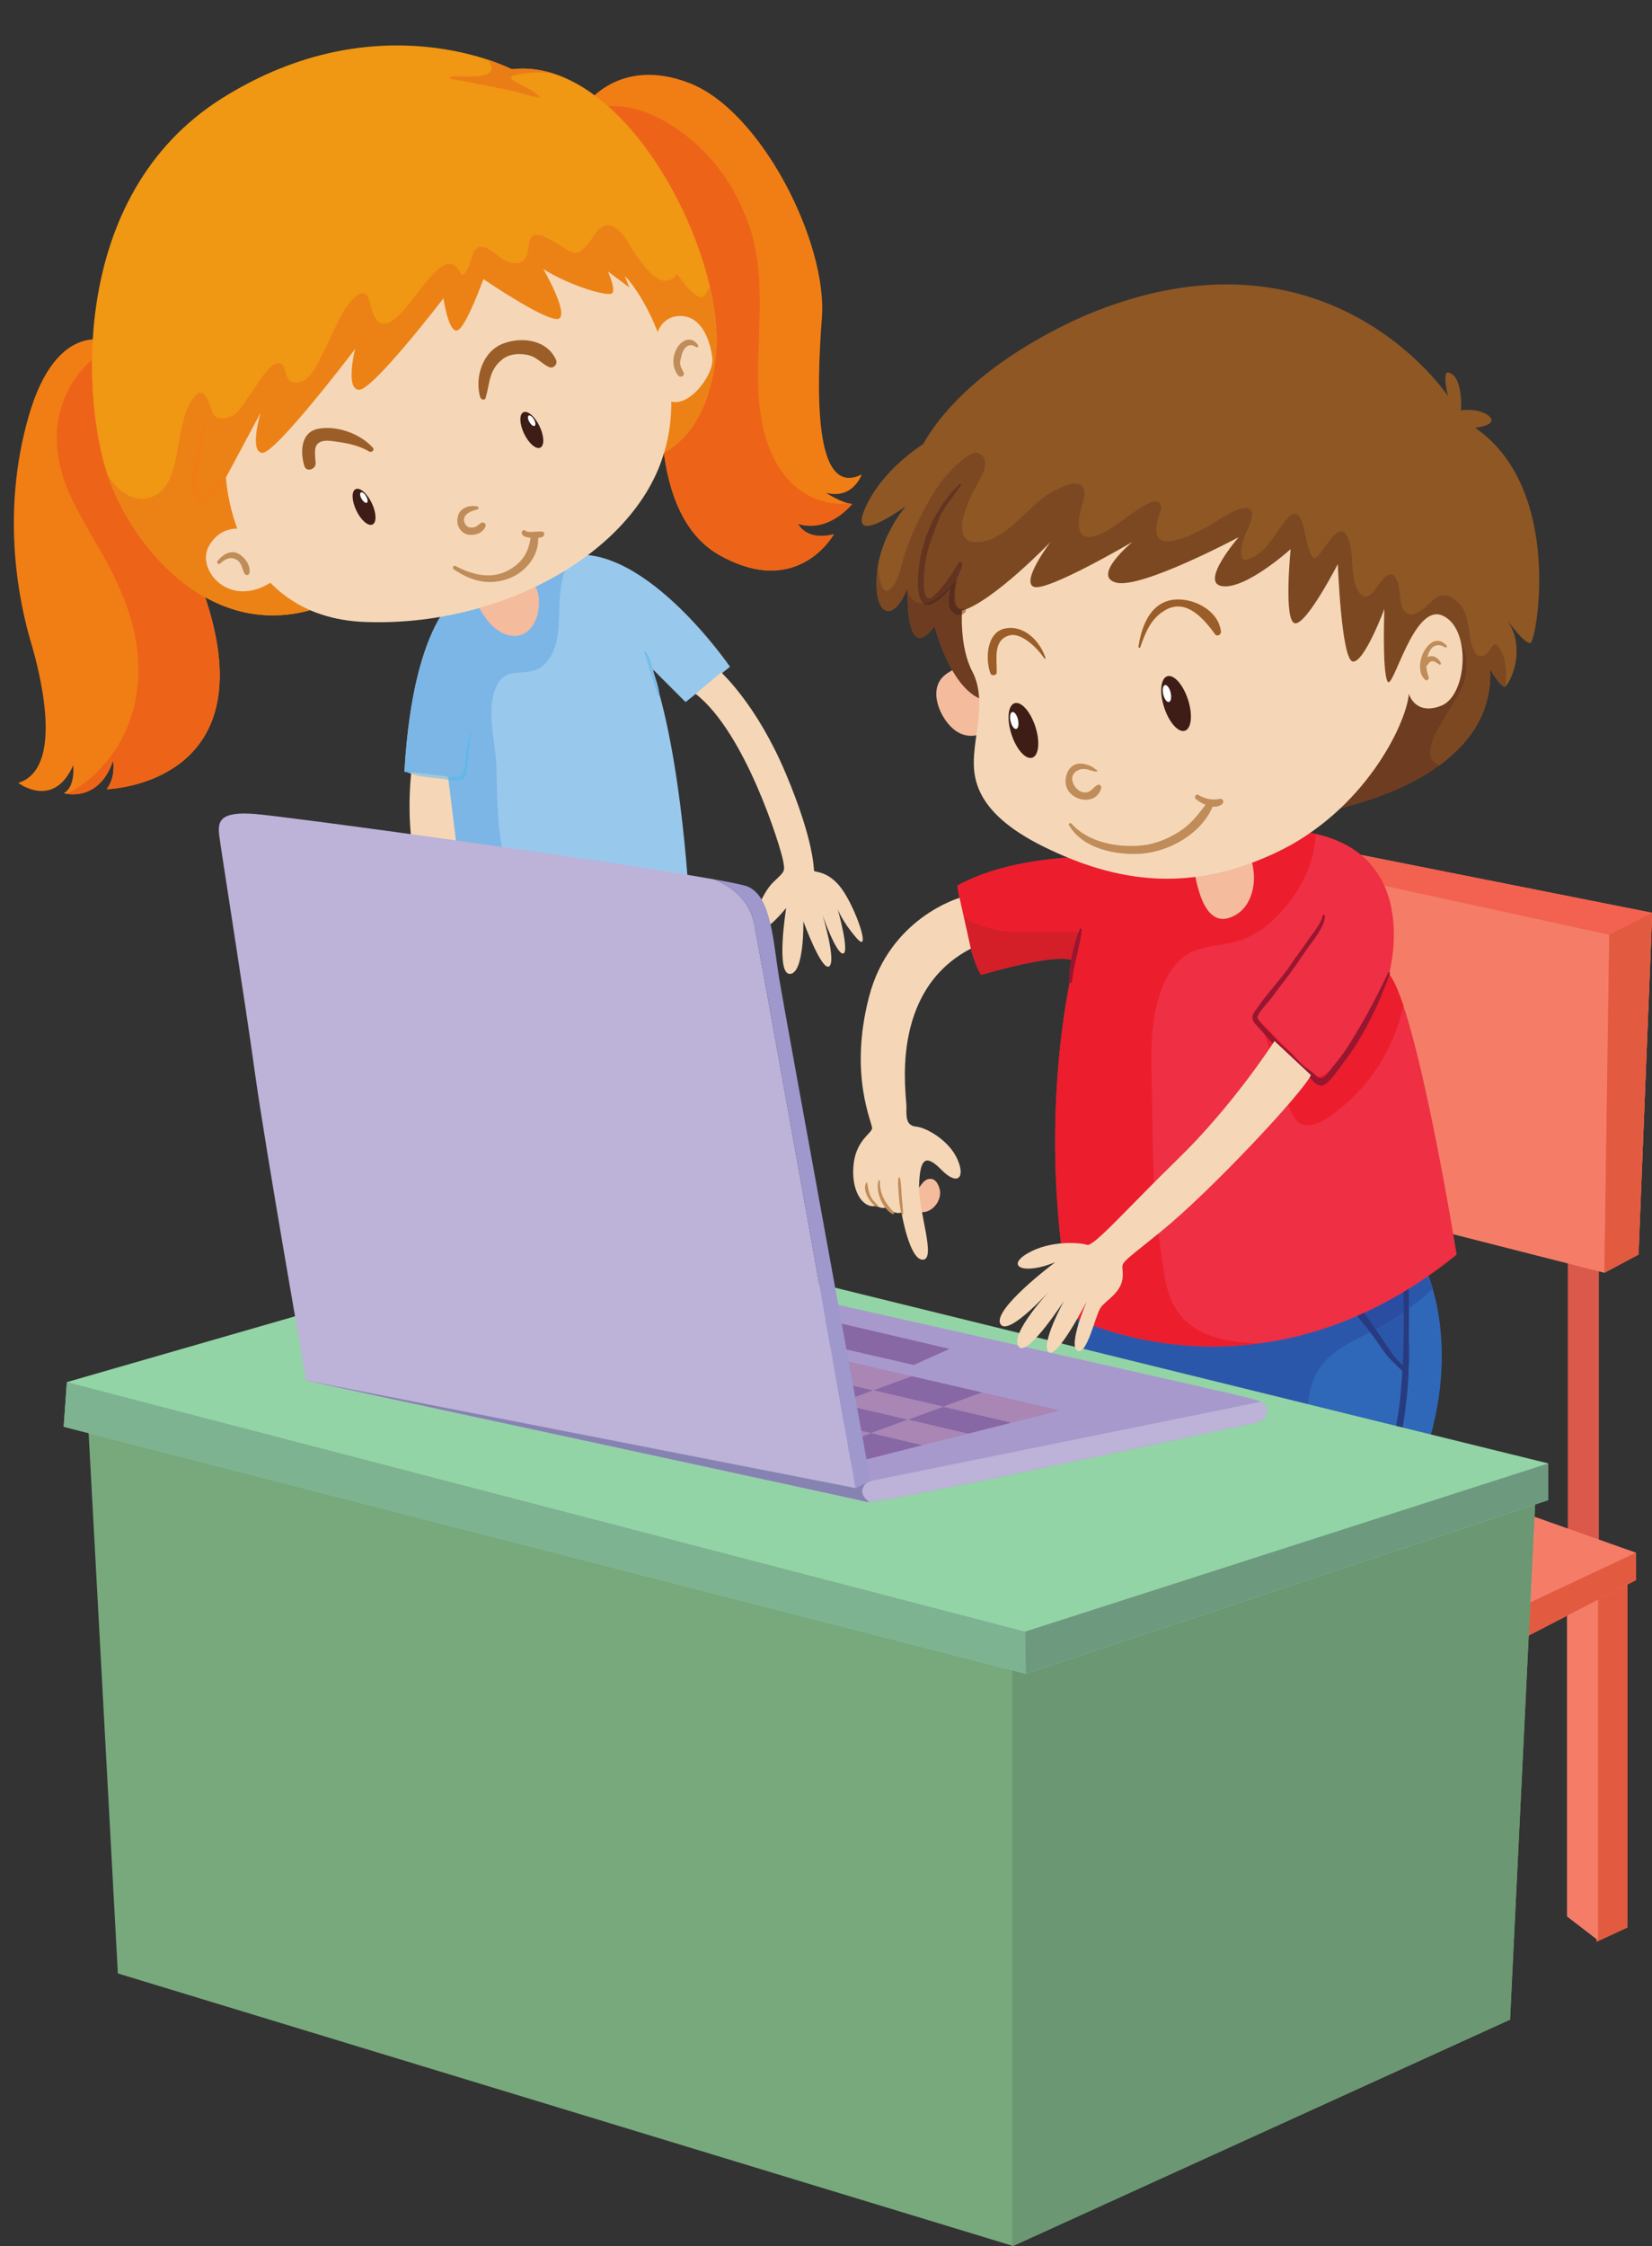 <?xml version="1.0" encoding="UTF-8"?><svg xmlns="http://www.w3.org/2000/svg" xmlns:xlink="http://www.w3.org/1999/xlink" height="469.8" preserveAspectRatio="xMidYMid meet" version="1.0" viewBox="-2.9 -9.5 345.7 469.8" width="345.7" zoomAndPan="magnify"><rect x="-2.9" y="-9.5" width="345.7" height="469.8" fill="#333333" stroke="none"/><defs><clipPath id="a"><path d="M 258 166 L 342.84 166 L 342.84 257 L 258 257 Z M 258 166"/></clipPath><clipPath id="b"><path d="M 281 169 L 342.84 169 L 342.84 257 L 281 257 Z M 281 169"/></clipPath><clipPath id="c"><path d="M 332 181 L 342.84 181 L 342.84 257 L 332 257 Z M 332 181"/></clipPath><clipPath id="d"><path d="M 15 286 L 319 286 L 319 460.23 L 15 460.23 Z M 15 286"/></clipPath><clipPath id="e"><path d="M 208 305 L 319 305 L 319 460.23 L 208 460.23 Z M 208 305"/></clipPath><clipPath id="f"><path d="M 287 194 L 288 194 L 288 195 L 287 195 Z M 287 194"/></clipPath><clipPath id="g"><path d="M 287.781 194.258 L 287.781 194.258 M 287.773 194.246 C 287.773 194.242 287.77 194.242 287.77 194.242 C 287.77 194.242 287.773 194.242 287.773 194.246 M 287.762 194.23 L 287.762 194.23"/></clipPath></defs><g><g><path d="M 94.199 114.148 C 94.199 114.148 83.66 118.363 81.73 151.902 L 90.863 152.957 C 90.863 152.957 92.492 172.961 94.375 178.598 C 94.551 179.125 141.438 181.23 141.438 181.23 C 141.438 181.23 140.035 148.742 133.359 130.129 L 140.562 137.328 L 149.867 129.953 C 149.867 129.953 130.727 102.027 114.395 107.121 C 98.062 112.215 94.199 114.148 94.199 114.148" fill="#99c8ed"/></g><g><path d="M 94.535 178.652 L 94.535 178.652 M 94.531 178.652 L 94.531 178.652 M 94.531 178.652 C 94.527 178.652 94.527 178.652 94.527 178.652 C 94.527 178.652 94.527 178.652 94.531 178.652 M 94.523 178.652 C 94.523 178.652 94.523 178.648 94.52 178.648 C 94.523 178.648 94.523 178.652 94.523 178.652 M 94.52 178.648 C 94.52 178.648 94.52 178.648 94.516 178.648 C 94.52 178.648 94.52 178.648 94.52 178.648 M 94.516 178.648 C 94.434 178.633 94.383 178.613 94.375 178.602 C 94.383 178.613 94.434 178.633 94.516 178.648 M 94.375 178.602 C 94.375 178.598 94.375 178.598 94.375 178.598 C 94.375 178.598 94.375 178.598 94.375 178.602 M 94.375 178.598 C 93.992 177.449 93.617 175.703 93.266 173.652 C 93.617 175.703 93.992 177.449 94.375 178.598 M 114.395 107.121 C 114.402 107.117 114.41 107.117 114.422 107.113 C 114.41 107.117 114.402 107.117 114.395 107.121 M 114.438 107.109 C 114.438 107.109 114.438 107.109 114.441 107.105 C 114.438 107.109 114.438 107.109 114.438 107.109" fill="#cbe2f6"/></g><g><path d="M 107.465 179.559 C 100.789 179.188 95.516 178.852 94.535 178.652 C 94.535 178.652 94.535 178.652 94.531 178.652 C 94.527 178.652 94.527 178.652 94.527 178.652 C 94.527 178.652 94.523 178.652 94.523 178.652 C 94.523 178.652 94.523 178.648 94.52 178.648 C 94.52 178.648 94.52 178.648 94.516 178.648 C 94.434 178.633 94.383 178.613 94.375 178.602 C 94.375 178.598 94.375 178.598 94.375 178.598 C 93.992 177.449 93.617 175.703 93.266 173.652 L 93.402 173.648 L 90.945 153.625 C 91.492 153.719 92.047 153.797 92.578 153.797 C 93.09 153.797 93.578 153.727 94.016 153.535 C 94.844 153.176 94.996 151.152 95.035 150.445 C 95.18 148.016 95.527 145.582 95.781 143.16 C 95.789 143.09 95.727 143.043 95.664 143.043 C 95.629 143.043 95.594 143.062 95.578 143.105 C 95.164 144.52 94.863 145.906 94.609 147.355 C 94.426 148.375 94.547 152.934 92.855 152.945 C 92.797 152.945 92.734 152.949 92.676 152.949 C 89.082 152.949 85.645 152.016 82.113 151.547 C 82.105 151.547 82.098 151.547 82.09 151.547 C 81.902 151.547 81.844 151.824 82.023 151.898 C 82.066 151.918 82.105 151.934 82.148 151.953 L 81.73 151.902 C 83.66 118.363 94.199 114.148 94.199 114.148 C 94.199 114.148 98.062 112.215 114.395 107.121 C 114.402 107.117 114.41 107.117 114.422 107.113 C 114.426 107.113 114.434 107.109 114.438 107.109 C 114.438 107.109 114.438 107.109 114.441 107.105 C 115.379 106.82 116.324 106.648 117.277 106.566 C 114.984 108.984 114.414 112.734 114.219 115.977 C 113.949 120.484 114.535 126.031 110.992 129.461 C 108.918 131.461 106.602 130.902 104.098 131.363 C 102.09 131.738 101.133 133.359 100.547 135.195 C 98.98 140.098 100.855 145.934 100.98 150.945 C 101.109 155.992 101.141 161.047 101.844 166.051 C 102.477 170.547 103.891 174.922 106.641 178.574 C 106.902 178.922 107.188 179.238 107.465 179.559" fill="#7bb6e6"/></g><g><path d="M 148.043 131.117 C 148.266 131.453 155.449 137.852 161.508 152.215 C 167.57 166.578 167.344 172.305 167.457 172.641 C 167.57 172.977 170.824 172.527 173.742 177.129 C 176.66 181.73 179.352 190.148 176.324 186.672 C 173.293 183.191 172.395 180.609 172.395 180.609 C 172.395 180.609 174.977 189.812 173.516 189.926 C 172.059 190.035 169.254 181.957 169.254 181.957 C 169.254 181.957 172.172 191.609 170.598 192.617 C 169.027 193.629 165.211 183.191 165.211 183.191 C 165.211 183.191 165.438 194.074 162.406 194.188 C 159.375 194.301 161.621 180.383 161.621 180.383 C 161.621 180.383 157.355 185.773 155.559 184.984 C 153.766 184.199 156.457 177.355 158.926 174.996 C 161.395 172.641 161.398 172.863 160.949 170.395 C 160.5 167.926 153.203 143.797 142.652 135.605 L 148.043 131.117" fill="#f5d7b7"/></g><g><path d="M 83.172 151.973 C 83.172 151.973 81.578 164.934 84.988 174.027 L 93.402 173.648 L 90.863 152.957 L 83.172 151.973" fill="#f5d7b7"/></g><g><path d="M 109.887 115.922 C 109.812 114.516 109.254 112.578 107.98 111.887 C 107.238 111.48 105.496 112.152 104.777 112.301 C 103.512 112.562 102.254 112.914 101 113.219 C 100.148 113.426 97.406 114.234 97.008 115.207 C 96.434 116.617 98.16 118.965 98.938 120.039 C 100.832 122.652 104.625 124.934 107.586 122.457 C 109.387 120.949 110.004 118.184 109.887 115.922" fill="#f4bb9d"/></g><g><path d="M 83.133 152.32 C 82.805 152.211 82.477 152.09 82.148 151.953 L 83.16 152.07 C 83.152 152.129 83.145 152.211 83.133 152.32" fill="#a7d7f4"/></g><g><path d="M 92.578 153.797 C 92.047 153.797 91.492 153.719 90.945 153.625 L 90.863 152.957 L 83.172 151.973 C 83.172 151.973 83.168 152.008 83.16 152.07 L 82.148 151.953 C 82.105 151.934 82.066 151.918 82.023 151.898 C 81.844 151.824 81.902 151.547 82.09 151.547 C 82.098 151.547 82.105 151.547 82.113 151.547 C 85.645 152.016 89.082 152.949 92.676 152.949 C 92.734 152.949 92.797 152.945 92.855 152.945 C 94.547 152.934 94.426 148.375 94.609 147.355 C 94.863 145.906 95.164 144.52 95.578 143.105 C 95.594 143.062 95.629 143.043 95.664 143.043 C 95.727 143.043 95.789 143.09 95.781 143.16 C 95.527 145.582 95.18 148.016 95.035 150.445 C 94.996 151.152 94.844 153.176 94.016 153.535 C 93.578 153.727 93.09 153.797 92.578 153.797" fill="#67b6e8"/></g><g><path d="M 90.945 153.625 C 90.203 153.5 89.477 153.344 88.844 153.293 C 86.859 153.145 84.992 152.934 83.133 152.32 C 83.145 152.211 83.152 152.129 83.16 152.07 C 83.168 152.008 83.172 151.973 83.172 151.973 L 90.863 152.957 L 90.945 153.625" fill="#a4c7d4"/></g><g><path d="M 135.051 135.508 C 134.527 133.621 133.965 131.816 133.359 130.129 L 133.727 130.492 C 134.109 132.16 134.852 133.809 135.051 135.508" fill="#a7d7f4"/></g><g><path d="M 134.906 136.059 C 134.855 136.059 134.805 136.027 134.781 135.961 C 133.754 132.941 132.914 129.887 131.887 126.867 C 131.848 126.762 131.926 126.68 132.012 126.68 C 132.047 126.68 132.086 126.695 132.117 126.73 C 132.984 127.652 133.426 129.133 133.695 130.355 C 133.703 130.402 133.715 130.445 133.727 130.492 L 133.359 130.129 C 133.965 131.816 134.527 133.621 135.051 135.508 C 135.066 135.629 135.078 135.75 135.086 135.871 C 135.094 135.98 134.996 136.059 134.906 136.059" fill="#76beeb"/></g><g><path d="M 20.426 62.062 C 20.426 62.062 9.094 56.73 3.094 77.562 C -2.906 98.395 1.262 117.062 3.594 124.898 C 5.926 132.73 10.262 151.395 0.926 154.23 C 0.926 154.23 8.262 159.898 12.426 150.562 C 12.426 150.562 12.926 155.062 10.426 156.398 C 10.426 156.398 17.762 158.562 20.762 149.562 C 20.762 149.562 21.426 152.898 19.426 155.562 C 19.426 155.562 53.094 154.73 40.094 115.562 C 27.094 76.395 20.426 62.062 20.426 62.062" fill="#f17e14"/></g><g><path d="M 12.352 156.625 C 12.316 156.625 12.281 156.625 12.246 156.625 C 12.281 156.625 12.316 156.625 12.352 156.625 C 14.715 156.625 18.656 155.656 20.699 149.742 C 18.656 155.656 14.715 156.625 12.352 156.625 M 12.238 156.625 C 12.238 156.625 12.238 156.625 12.234 156.625 C 12.238 156.625 12.238 156.625 12.238 156.625 M 20.867 150.91 C 20.867 150.098 20.762 149.562 20.762 149.562 C 20.742 149.621 20.723 149.68 20.699 149.738 C 20.723 149.68 20.742 149.621 20.762 149.562 C 20.762 149.562 20.867 150.098 20.867 150.91 M 40.074 115.496 C 40.062 115.469 40.051 115.434 40.039 115.402 C 40.051 115.434 40.062 115.465 40.074 115.496" fill="#f8b975"/></g><g><path d="M 12.352 156.625 C 12.316 156.625 12.281 156.625 12.246 156.625 C 12.242 156.625 12.242 156.625 12.238 156.625 C 12.238 156.625 12.238 156.625 12.234 156.625 C 11.789 156.617 11.402 156.578 11.105 156.535 C 13.016 155.609 14.773 154.32 16.32 152.957 C 23.934 146.23 26.938 136.477 25.816 126.555 C 25.152 120.672 22.996 115.039 20.34 109.789 C 17.344 103.855 13.465 98.508 11.023 92.277 C 8.414 85.613 8.035 78.52 11.387 72.055 C 12.656 69.605 14.359 67.492 16.363 65.715 C 16.234 76.188 17.953 85.344 19.926 90.73 C 23.117 99.434 30.18 109.902 40.039 115.402 C 40.051 115.434 40.062 115.469 40.074 115.496 C 40.078 115.52 40.086 115.543 40.094 115.562 C 42.195 121.895 43.078 127.223 43.078 131.707 C 43.09 154.977 19.426 155.562 19.426 155.562 C 20.625 153.965 20.867 152.125 20.867 150.91 C 20.867 150.098 20.762 149.562 20.762 149.562 C 20.742 149.621 20.723 149.68 20.699 149.738 C 20.699 149.738 20.699 149.742 20.699 149.742 C 18.656 155.656 14.715 156.625 12.352 156.625" fill="#ed6419"/></g><g><path d="M 119.426 12.73 C 119.426 12.73 126.426 2.062 141.426 7.895 C 156.426 13.73 170.258 41.23 169.094 56.895 C 167.926 72.562 167.426 94.73 177.426 89.73 C 177.426 89.73 175.594 95.062 169.926 93.562 C 169.926 93.562 173.262 95.73 175.426 95.895 C 175.426 95.895 170.594 102.062 164.094 100.062 C 164.094 100.062 165.758 103.73 171.594 102.23 C 171.594 102.23 164.094 115.898 147.594 106.562 C 131.094 97.23 136.262 65.395 136.262 65.395 L 119.426 12.73" fill="#f17e14"/></g><g><path d="M 158.469 109.824 C 158.469 109.824 158.465 109.824 158.465 109.824 C 158.465 109.824 158.469 109.824 158.469 109.824 M 158.473 109.824 C 167.426 109.824 171.594 102.23 171.594 102.23 C 171.594 102.23 167.426 109.824 158.473 109.824 M 147.785 106.672 C 147.754 106.652 147.719 106.633 147.684 106.613 C 147.719 106.633 147.754 106.652 147.785 106.672 M 147.629 106.586 C 147.617 106.578 147.605 106.57 147.594 106.562 C 140.152 102.355 137.117 93.574 136.027 85.195 C 137.117 93.574 140.152 102.355 147.594 106.562 C 147.605 106.57 147.617 106.578 147.629 106.586 M 168.969 102.59 L 168.969 102.59 M 168.973 102.59 C 169.715 102.59 170.562 102.488 171.523 102.246 C 170.562 102.488 169.715 102.59 168.973 102.59 M 166.707 100.465 L 166.707 100.465 M 166.711 100.465 C 171.852 100.461 175.426 95.895 175.426 95.895 C 175.426 95.895 171.852 100.461 166.711 100.465 M 164.121 100.07 C 164.113 100.07 164.102 100.066 164.094 100.062 C 164.102 100.066 164.113 100.07 164.121 100.07 M 175.426 95.895 C 175.168 95.875 174.891 95.828 174.605 95.758 C 174.609 95.758 174.609 95.758 174.609 95.758 C 174.895 95.828 175.168 95.875 175.426 95.895" fill="#f8b975"/></g><g><path d="M 158.469 109.824 C 158.469 109.824 158.465 109.824 158.465 109.824 C 155.453 109.824 151.902 108.965 147.785 106.672 C 147.754 106.652 147.719 106.633 147.684 106.613 C 147.664 106.605 147.648 106.594 147.629 106.586 C 147.617 106.578 147.605 106.57 147.594 106.562 C 140.152 102.355 137.117 93.574 136.027 85.195 C 140.082 82.969 145.684 77.547 146.926 64.48 C 146.93 64.465 146.93 64.453 146.93 64.438 C 146.934 64.434 146.934 64.43 146.934 64.426 C 146.934 64.414 146.934 64.402 146.938 64.391 C 146.938 64.383 146.938 64.379 146.938 64.375 C 146.938 64.363 146.938 64.355 146.941 64.348 C 146.941 64.34 146.941 64.336 146.941 64.332 C 146.941 64.32 146.941 64.309 146.945 64.297 C 146.945 64.289 146.945 64.285 146.945 64.281 C 146.945 64.266 146.949 64.254 146.949 64.242 C 146.949 64.242 146.949 64.238 146.949 64.238 C 146.949 64.227 146.949 64.211 146.953 64.199 C 146.953 64.195 146.953 64.191 146.953 64.188 C 146.953 64.176 146.957 64.16 146.957 64.145 C 148.176 49.43 138.375 25.129 124.32 12.699 C 124.641 12.684 124.961 12.676 125.285 12.676 C 125.773 12.676 126.266 12.695 126.762 12.734 C 133.445 13.289 139.801 17.559 144.402 22.172 C 148.715 26.5 151.871 31.945 153.871 37.691 C 156.324 44.734 156.215 52.305 155.977 59.66 C 155.754 66.434 155.293 73.352 156.809 80.012 C 158.031 85.375 160.859 90.992 165.742 93.82 C 167.965 95.105 170.488 95.863 173.004 95.863 C 173.539 95.863 174.074 95.828 174.605 95.758 C 174.891 95.828 175.168 95.875 175.426 95.895 C 175.426 95.895 171.852 100.461 166.711 100.465 C 166.711 100.465 166.711 100.465 166.707 100.465 C 165.883 100.465 165.02 100.344 164.121 100.07 C 164.113 100.07 164.102 100.066 164.094 100.062 C 164.094 100.062 165.238 102.59 168.969 102.59 C 168.969 102.59 168.973 102.59 168.973 102.59 C 169.715 102.59 170.562 102.488 171.523 102.246 C 171.547 102.242 171.57 102.234 171.594 102.23 C 171.594 102.23 167.426 109.824 158.473 109.824 C 158.469 109.824 158.469 109.824 158.469 109.824" fill="#ed6419"/></g><g><path d="M 131.676 86.73 C 131.676 86.73 144.926 85.48 146.926 64.48 C 148.926 43.48 127.926 2.23 104.176 4.98 C 104.176 4.98 76.426 -9.52 43.676 10.98 C 10.926 31.48 14.426 75.73 19.926 90.73 C 25.426 105.73 42.426 125.98 65.426 116.98 L 48.426 92.23 L 125.426 57.73 L 133.426 74.98 L 131.676 86.73" fill="#f09713"/></g><g><path d="M 136.027 85.195 C 140.082 82.969 145.684 77.547 146.926 64.48 C 145.684 77.547 140.082 82.969 136.027 85.195 M 146.93 64.438 C 146.93 64.434 146.934 64.43 146.934 64.426 C 146.934 64.43 146.934 64.434 146.93 64.438 M 146.938 64.391 C 146.938 64.387 146.938 64.379 146.938 64.375 C 146.938 64.379 146.938 64.383 146.938 64.391 M 146.941 64.348 C 146.941 64.344 146.941 64.336 146.941 64.332 C 146.941 64.336 146.941 64.34 146.941 64.348 M 146.945 64.297 C 146.945 64.289 146.945 64.285 146.945 64.281 C 146.945 64.285 146.945 64.289 146.945 64.297 M 146.949 64.242 L 146.949 64.238 C 146.949 64.238 146.949 64.242 146.949 64.242 M 146.953 64.199 C 146.953 64.195 146.953 64.191 146.953 64.188 C 146.953 64.191 146.953 64.195 146.953 64.199 M 146.957 64.145 L 146.957 64.145" fill="#e9581b"/></g><g><path d="M 54.176 119.203 C 49.008 119.203 44.266 117.762 40.039 115.402 C 30.18 109.902 23.117 99.434 19.926 90.73 C 19.82 90.434 19.711 90.105 19.605 89.789 C 19.844 90.168 20.094 90.543 20.352 90.906 C 21.82 92.961 24.156 94.812 26.77 94.812 C 27.109 94.812 27.461 94.781 27.809 94.711 C 32.336 93.84 33.379 89.195 34.125 85.281 C 34.836 81.562 35.406 76.152 37.977 73.223 C 38.363 72.777 38.719 72.594 39.039 72.594 C 40.457 72.594 41.25 76.195 41.719 77.086 C 42.074 77.766 42.84 78 43.633 78 C 44.34 78 45.066 77.812 45.559 77.582 C 47.359 76.73 48.375 74.32 49.531 72.836 C 50.871 71.113 51.852 69.203 53.371 67.602 C 53.961 66.988 54.715 66.453 55.375 66.453 C 55.91 66.453 56.383 66.801 56.652 67.73 C 56.848 68.395 56.988 69.027 57.34 69.629 C 57.711 70.266 58.395 70.512 59.094 70.512 C 59.566 70.512 60.047 70.398 60.445 70.219 C 62.426 69.312 63.66 66.383 64.578 64.602 C 66.031 61.793 67.215 58.855 68.707 56.066 C 69.223 55.102 71.535 51.797 73.055 51.797 C 73.402 51.797 73.711 51.969 73.945 52.387 C 74.746 53.809 74.711 55.566 75.609 56.973 C 76.164 57.84 76.793 58.211 77.473 58.211 C 79.453 58.211 81.879 55.082 84.312 51.953 C 86.742 48.824 89.18 45.695 91.176 45.695 C 92.047 45.695 92.832 46.285 93.496 47.73 C 93.574 47.906 93.723 47.977 93.879 47.977 C 94.062 47.977 94.254 47.879 94.359 47.73 C 95.207 46.539 95.543 45.07 96.039 43.711 C 96.469 42.535 97.105 42.109 97.82 42.109 C 99.125 42.109 100.703 43.516 101.812 44.367 C 102.629 44.996 103.836 45.562 104.949 45.562 C 105.715 45.562 106.441 45.297 106.969 44.598 C 107.98 43.27 107.375 41.254 108.402 40.023 C 108.641 39.734 108.98 39.613 109.395 39.613 C 111.562 39.613 115.684 43.004 117.164 43.352 C 117.277 43.379 117.387 43.391 117.496 43.391 C 119.41 43.391 121.289 39.676 122.215 38.695 C 122.945 37.926 123.652 37.609 124.328 37.609 C 126.734 37.609 128.746 41.605 129.898 43.367 C 131.242 45.41 133.922 49.234 136.41 49.23 C 137.223 49.23 138.016 48.824 138.738 47.812 C 140.301 49.664 141.391 51.793 143.793 52.711 C 143.832 52.727 143.875 52.734 143.922 52.734 C 144.055 52.734 144.207 52.676 144.281 52.586 C 144.805 51.918 145.25 51.203 145.641 50.453 C 146.801 55.438 147.289 60.145 146.957 64.145 C 146.957 64.16 146.953 64.176 146.953 64.188 C 146.953 64.191 146.953 64.195 146.953 64.199 C 146.953 64.211 146.949 64.227 146.949 64.238 L 146.949 64.242 C 146.949 64.254 146.945 64.266 146.945 64.281 C 146.945 64.285 146.945 64.289 146.945 64.297 C 146.941 64.309 146.941 64.32 146.941 64.332 C 146.941 64.336 146.941 64.344 146.941 64.348 C 146.938 64.355 146.938 64.367 146.938 64.375 C 146.938 64.379 146.938 64.387 146.938 64.391 C 146.934 64.402 146.934 64.414 146.934 64.426 C 146.934 64.43 146.93 64.434 146.93 64.438 C 146.93 64.453 146.93 64.469 146.926 64.48 C 145.684 77.547 140.082 82.969 136.027 85.195 C 133.566 86.551 131.676 86.73 131.676 86.73 L 133.426 74.98 L 125.426 57.73 L 48.426 92.23 L 65.426 116.98 C 61.492 118.52 57.73 119.203 54.176 119.203" fill="#ec8216"/></g><g><path d="M 104.176 4.98 C 104.188 4.98 104.199 4.977 104.215 4.977 C 104.199 4.977 104.188 4.98 104.176 4.98" fill="#f7c678"/></g><g><path d="M 110.098 10.93 C 107.93 10.648 105.879 9.812 103.738 9.371 C 100.914 8.789 98.078 8.277 95.262 7.672 C 94.398 7.484 93.52 7.309 92.641 7.227 C 90.902 7.062 90.648 6.504 92.137 6.484 C 92.332 6.48 92.527 6.48 92.723 6.48 C 93.125 6.48 93.527 6.484 93.934 6.488 C 94.336 6.492 94.742 6.5 95.148 6.5 C 95.625 6.5 96.105 6.492 96.582 6.469 C 97.527 6.426 100.406 6.18 99.941 4.527 C 99.766 3.902 99.477 3.395 99.117 2.965 C 102.355 4.031 104.176 4.98 104.176 4.98 C 104.188 4.98 104.199 4.977 104.215 4.977 C 104.961 4.891 105.703 4.848 106.445 4.848 C 108.625 4.848 110.773 5.211 112.879 5.875 C 111.867 5.73 110.84 5.66 109.816 5.66 C 107.992 5.66 106.168 5.879 104.418 6.285 C 103.957 6.395 103.977 6.965 104.301 7.199 C 105.656 8.211 108.938 9.289 110.098 10.93" fill="#eb7d16"/></g><g><path d="M 44.387 90.359 C 44.387 90.359 45.676 119.629 73.656 120.59 C 101.633 121.555 128.004 106.762 135.242 87.629 C 142.477 68.492 130.902 51.125 127.844 48.23 L 128.809 50.641 L 124.309 47.266 C 124.309 47.266 125.914 50.805 125.273 51.77 C 124.629 52.734 116.426 50.32 110.801 46.781 C 110.801 46.781 115.945 55.625 114.176 57.074 C 112.406 58.52 98.258 48.871 98.258 48.871 C 98.258 48.871 94.398 59.648 92.629 59.648 C 90.859 59.648 89.895 52.895 89.895 52.895 C 89.895 52.895 75.102 72.188 72.207 72.027 C 69.312 71.867 71.402 63.508 71.402 63.508 C 71.402 63.508 54.676 85.535 51.945 85.215 C 49.211 84.895 51.621 76.852 51.621 76.852 L 44.387 90.359" fill="#f5d7b7"/></g><g><path d="M 134.652 60.137 C 134.652 60.137 135.691 56.324 139.852 56.602 C 144.016 56.879 145.746 61.801 146.164 65.406 C 146.578 69.016 140.477 77.059 136.316 73.867 C 132.156 70.68 134.652 60.137 134.652 60.137" fill="#f5d7b7"/></g><g><path d="M 48.301 101.23 C 48.301 101.23 43.551 99.855 40.801 104.73 C 38.051 109.605 45.051 117.98 53.926 112.23 L 54.426 110.48 L 48.301 101.23" fill="#f5d7b7"/></g><g><path d="M 110.496 101.656 C 110.016 101.641 109.531 101.68 109.051 101.715 C 108.914 101.691 108.777 101.691 108.648 101.738 L 108.391 101.754 C 108.242 101.758 107.273 101.75 107.16 101.582 C 106.82 101.09 106.102 101.578 106.297 102.098 C 106.539 102.75 107.23 102.852 107.836 102.938 C 107.93 102.953 108.027 102.961 108.125 102.973 C 107.707 106.133 106.246 108.363 103.258 109.891 C 99.648 111.73 95.746 110.633 92.41 108.863 C 92.012 108.652 91.656 109.297 92.023 109.547 C 95.727 112.074 99.555 113.109 103.895 111.363 C 107.203 110.031 109.883 106.629 109.715 103.016 C 110.043 102.973 110.363 102.906 110.66 102.762 C 111.133 102.527 111.109 101.676 110.496 101.656" fill="#c08c59"/></g><g><path d="M 143.168 62.703 C 142.039 60.84 139.996 61.418 138.953 63.008 C 137.742 64.859 137.629 67.348 139.055 69.051 C 139.508 69.598 140.492 69.07 140.152 68.395 C 139.891 67.879 139.59 67.371 139.457 66.801 C 139.312 66.203 139.59 65.453 139.719 64.887 C 140.066 63.371 141.152 61.977 142.789 63.094 C 143.059 63.277 143.324 62.965 143.168 62.703" fill="#c08c59"/></g><g><path d="M 106.77 81.195 C 107.746 83.238 109.266 84.547 110.16 84.117 C 111.055 83.695 110.988 81.688 110.008 79.648 C 109.035 77.605 107.516 76.297 106.625 76.727 C 105.727 77.156 105.797 79.152 106.77 81.195" fill="#3d1d16"/></g><g><path d="M 107.883 78.762 C 108.23 79.352 108.719 79.715 108.98 79.562 C 109.238 79.41 109.168 78.805 108.824 78.211 C 108.477 77.621 107.988 77.266 107.727 77.414 C 107.469 77.566 107.535 78.172 107.883 78.762" fill="#fff"/></g><g><path d="M 71.664 97.273 C 72.641 99.316 74.156 100.625 75.051 100.195 C 75.945 99.773 75.883 97.766 74.902 95.727 C 73.93 93.684 72.41 92.375 71.516 92.805 C 70.617 93.234 70.688 95.23 71.664 97.273" fill="#3d1d16"/></g><g><path d="M 72.773 94.84 C 73.125 95.43 73.609 95.789 73.875 95.641 C 74.133 95.488 74.062 94.883 73.715 94.289 C 73.371 93.699 72.883 93.344 72.621 93.492 C 72.359 93.645 72.43 94.25 72.773 94.84" fill="#fff"/></g><g><path d="M 113.461 65.781 C 111.594 61.527 106.242 60.852 102.332 62.379 C 98.031 64.059 96.422 69.469 97.582 73.57 C 97.723 74.062 98.551 74.355 98.734 73.707 C 99.637 70.531 99.371 67.914 102.266 65.625 C 103.828 64.391 106.281 64.312 108.098 64.895 C 109.578 65.367 110.582 66.66 112 67.27 C 112.914 67.664 113.852 66.676 113.461 65.781" fill="#9b5e28"/></g><g><path d="M 75.121 84.133 C 72.5 81.223 67.652 79.441 63.73 80.168 C 59.965 80.859 59.922 85.145 60.793 87.973 C 61.227 89.363 63.293 88.625 63.148 87.297 C 63.055 86.441 63 85.598 63.031 84.738 C 63.117 82.586 65.148 82.535 66.805 82.77 C 69.488 83.148 71.961 83.527 74.336 84.93 C 74.844 85.227 75.582 84.645 75.121 84.133" fill="#9b5e28"/></g><g><path d="M 97.699 99.895 C 97.234 100.215 96.887 100.656 96.312 100.77 C 95.461 100.941 94.777 100.809 94.375 99.961 C 93.539 98.191 95.688 97.336 96.977 97.043 C 97.328 96.965 97.324 96.48 96.965 96.414 C 95.809 96.199 94.703 96.352 93.758 97.098 C 92.828 97.832 92.559 99.496 93.008 100.555 C 93.508 101.738 94.508 102.434 95.793 102.367 C 97.051 102.301 98.148 101.848 98.688 100.641 C 98.965 100.023 98.199 99.547 97.699 99.895" fill="#c08c59"/></g><g><path d="M 43.324 90.258 C 42.559 91.746 41.418 92.781 40.223 93.91 C 38.84 95.215 38.449 92.664 38.328 92.18 C 38.098 91.266 38.453 89.934 38.578 89.008 C 39.051 85.547 39.949 82.234 40.031 78.727 C 40.039 78.426 39.625 78.371 39.566 78.672 C 38.945 81.77 38.281 84.879 37.535 87.949 C 36.984 90.203 36.676 92.562 37.781 94.68 C 39.566 98.105 43.828 92.398 44.336 90.672 C 44.531 89.996 43.645 89.625 43.324 90.258" fill="#f17e14"/></g><g><path d="M 47.035 106.328 C 45.336 105.383 43.664 106.551 42.617 107.828 C 42.336 108.168 42.844 108.68 43.168 108.371 C 44.137 107.453 45.355 106.793 46.645 107.578 C 47.66 108.195 47.773 109.484 48.25 110.449 C 48.496 110.949 49.223 110.852 49.312 110.297 C 49.562 108.719 48.352 107.062 47.035 106.328" fill="#c08c59"/></g><g><path d="M 294.926 254.73 C 294.926 254.73 303.676 270.98 294.926 295.73 L 221.426 285.73 L 223.176 259.73 L 294.926 254.73" fill="#2f68b8"/></g><g><path d="M 291.883 276.258 C 291.887 276.219 291.887 276.18 291.887 276.145 C 291.91 274.75 291.898 273.355 291.879 271.965 C 291.895 271.148 291.906 270.328 291.914 269.508 C 292.051 271.758 292.297 274.07 291.883 276.258 M 290.617 276.082 C 289.91 275.258 289.086 274.508 288.48 273.621 C 287.309 271.918 286.137 270.23 284.98 268.52 C 285.348 268.324 285.707 268.129 286.066 267.926 C 287.73 266.984 289.305 265.949 290.852 264.855 C 290.871 268.574 290.828 272.297 290.621 276.016 L 290.617 276.082" fill="#2b57ab"/></g><g><path d="M 270.848 284.191 L 222.336 272.246 L 222.727 266.438 C 226.07 267.945 236.59 272.105 250.918 272.105 C 259.785 272.105 270.109 270.516 281.109 265.719 C 281.508 266.285 281.926 266.82 282.352 267.32 C 282.852 267.902 283.336 268.508 283.812 269.121 C 280.082 271.02 276.148 272.789 273.59 276.168 C 271.82 278.504 271.062 281.266 270.848 284.191" fill="#2b57ab"/></g><g><path d="M 284.98 268.52 C 284.844 268.316 284.711 268.113 284.574 267.91 C 283.91 266.914 283.227 265.996 282.574 265.062 C 285.281 263.816 288.031 262.371 290.805 260.711 C 290.824 262.094 290.844 263.473 290.852 264.855 C 289.305 265.949 287.73 266.984 286.066 267.926 C 285.707 268.129 285.348 268.324 284.98 268.52" fill="#2a4ca1"/></g><g><path d="M 291.938 264.074 C 291.934 262.758 291.93 261.406 291.875 260.059 C 293.258 259.203 294.645 258.297 296.035 257.328 C 296.309 258.066 296.609 258.957 296.906 259.988 C 295.75 261.254 294.328 262.312 292.957 263.324 C 292.617 263.574 292.277 263.824 291.938 264.074" fill="#2b57ab"/></g><g><path d="M 291.938 264.383 C 291.926 261.098 291.949 257.602 291.184 254.41 C 291.125 254.168 290.707 254.129 290.711 254.418 C 290.801 261.609 291.023 268.82 290.621 276.016 L 290.617 276.082 C 289.91 275.258 289.086 274.508 288.48 273.621 C 287.172 271.719 285.859 269.832 284.574 267.91 C 283.047 265.629 281.434 263.734 280.266 261.188 C 279.199 258.871 278.32 256.477 277.367 254.113 C 277.109 253.48 276.066 253.766 276.207 254.449 C 277.105 258.828 279.434 263.906 282.352 267.32 C 283.871 269.098 285.281 271.062 286.59 272.996 C 287.711 274.652 289.168 275.859 290.551 277.234 C 290.355 280.594 290.113 284.051 289.492 287.324 C 289.219 288.781 289.055 290.254 288.762 291.703 C 288.57 292.395 288.383 293.086 288.211 293.781 C 287.438 296.082 286.414 298.297 285.738 300.625 C 285.535 301.32 286.457 301.711 286.789 301.051 C 289.391 295.879 290.637 290.281 291.254 284.586 C 291.641 281.73 291.844 278.863 291.887 276.145 C 291.91 274.75 291.898 273.355 291.879 271.965 C 291.922 269.441 291.945 266.914 291.938 264.383" fill="#283a80"/></g><g><path d="M 337.676 393.645 L 331.176 396.645 L 331.176 323.23 L 337.676 320.23 L 337.676 393.645" fill="#e25b40"/></g><g><path d="M 331.512 396.312 L 325.012 391.312 L 325.012 325.895 L 331.512 322.895 L 331.512 396.312" fill="#f57d68"/></g><g><path d="M 331.68 316.48 L 325.18 319.48 L 325.18 246.062 L 331.68 243.062 L 331.68 316.48" fill="#db594a"/></g><g clip-path="url(#a)"><path d="M 342.836 181.41 L 339.977 252.883 L 332.832 256.695 L 258.02 237.637 L 258.02 169.496 L 268.504 166.637 L 342.836 181.41" fill="#f57d68"/></g><g clip-path="url(#b)"><path d="M 332.832 256.695 L 333.855 186.008 L 286.801 175.762 C 285.75 173.414 284.188 171.18 281.922 169.305 L 342.836 181.41 L 339.977 252.883 L 332.832 256.695" fill="#f36250"/></g><g clip-path="url(#c)"><path d="M 342.836 181.41 L 333.855 186.008 L 332.832 256.695 L 339.977 252.883 L 342.836 181.41" fill="#e25b40"/></g><g><path d="M 258.926 286.73 L 339.426 315.23 L 339.426 320.98 L 285.176 348.98 L 258.926 286.73" fill="#f57d68"/></g><g><path d="M 285.176 348.98 L 339.426 320.98 L 339.426 315.23 L 282.273 342.098 L 285.176 348.98" fill="#e25b40"/></g><g clip-path="url(#d)"><path d="M 15.43 286.23 L 21.762 403.23 L 209.094 460.23 L 313.094 412.895 L 318.43 303.23 L 15.43 286.23" fill="#77a97c"/></g><g clip-path="url(#e)"><path d="M 209.094 460.23 L 208.93 460.18 L 208.93 339.836 L 211.762 340.562 L 318.336 305.148 L 313.094 412.895 L 209.094 460.23" fill="#6b9772"/></g><g><path d="M 11.094 279.562 L 122.094 247.562 L 321.094 296.562 L 321.094 304.23 L 211.762 340.562 L 10.43 288.895 L 11.094 279.562" fill="#93d4a6"/></g><g><path d="M 211.762 340.562 L 10.43 288.895 L 11.094 279.562 L 211.602 331.746 L 321.094 296.562 L 211.602 331.746 L 211.762 340.562" fill="#7db390"/></g><g><path d="M 211.762 340.562 L 211.602 331.746 L 321.094 296.562 L 321.094 304.23 L 211.762 340.562" fill="#6d9a7f"/></g><g><path d="M 166.176 261.98 C 166.176 261.98 256.066 282.16 258.844 282.969 C 261.621 283.781 262.145 284.184 262.199 285.402 C 262.258 286.617 261.91 287.773 258.32 288.41 C 254.734 289.047 180.676 305.23 178.426 304.605 C 176.176 303.98 61.176 279.23 61.176 279.23 L 166.176 261.98" fill="#a899cc"/></g><g><path d="M 179.262 300.246 L 61.176 279.23 C 61.176 279.23 176.176 303.98 178.426 304.605 C 180.676 305.23 254.734 289.047 258.32 288.41 C 261.91 287.773 262.258 286.617 262.199 285.402 C 262.16 284.578 261.891 284.129 260.879 283.672 L 260.676 283.73 C 255.801 284.73 179.262 300.246 179.262 300.246" fill="#bdb2d7"/></g><g><path d="M 177.57 302.715 C 177.379 301.633 178.246 300.527 179.211 300.141 L 61.176 279.23 C 61.176 279.23 176.176 303.98 178.426 304.605 C 178.512 304.629 178.711 304.625 178.992 304.602 C 178.984 304.578 177.762 303.805 177.57 302.715" fill="#8683b2"/></g><g><path d="M 169.551 266.48 L 195.801 272.605 L 188.301 275.98 L 169.301 271.605 L 169.551 266.48" fill="#8867a5"/></g><g><path d="M 194.492 284.699 L 202.629 281.719 L 187.871 278.312 L 179.836 281.277 L 194.492 284.699" fill="#8867a5"/></g><g><path d="M 164.789 286.836 L 157.617 289.48 L 168.289 294.305 L 179.375 290.242 L 164.789 286.836" fill="#a986b3"/></g><g><path d="M 179.836 281.277 L 172.465 284.004 L 187.086 287.414 L 194.492 284.699 L 179.836 281.277" fill="#a986b3"/></g><g><path d="M 164.789 286.836 L 179.375 290.242 L 187.086 287.414 L 172.465 284.004 L 164.789 286.836" fill="#8867a5"/></g><g><path d="M 179.836 281.277 L 161.34 276.961 L 153.152 279.492 L 172.465 284.004 L 179.836 281.277" fill="#8867a5"/></g><g><path d="M 187.871 278.312 L 170.176 274.23 L 161.34 276.961 L 179.836 281.277 L 187.871 278.312" fill="#a986b3"/></g><g><path d="M 172.465 284.004 L 153.152 279.492 L 144.625 282.129 L 164.789 286.836 L 172.465 284.004" fill="#8c8494"/></g><g><path d="M 144.625 282.129 L 142.676 282.73 L 157.617 289.48 L 164.789 286.836 L 144.625 282.129" fill="#8c8494"/></g><g><path d="M 187.086 287.414 L 199.66 290.352 L 208.793 288.039 L 194.492 284.699 L 187.086 287.414" fill="#8867a5"/></g><g><path d="M 208.793 288.039 L 218.926 285.48 L 202.629 281.719 L 194.492 284.699 L 208.793 288.039" fill="#a986b3"/></g><g><path d="M 187.086 287.414 L 179.375 290.242 L 190.141 292.754 L 199.66 290.352 L 187.086 287.414" fill="#a986b3"/></g><g><path d="M 168.289 294.305 L 173.926 296.855 L 190.141 292.754 L 179.375 290.242 L 168.289 294.305" fill="#8867a5"/></g><g><path d="M 146.543 174.418 C 124.203 170.449 57.266 161.266 50.387 160.73 C 43.117 160.168 42.633 162.27 42.965 165.141 C 43.301 168.016 48.176 198.48 50.426 214.73 C 52.676 230.98 61.176 279.23 61.176 279.23 L 176.176 301.73 C 176.176 301.73 156.426 191.23 154.926 183.73 C 153.992 179.062 150.738 176.141 146.543 174.418" fill="#bdb2d7"/></g><g><path d="M 160.172 195.266 C 158.848 187.312 158.582 178.035 153.547 175.914 C 152.82 175.609 150.312 175.086 146.543 174.418 C 150.738 176.141 153.992 179.062 154.926 183.73 C 156.426 191.23 176.176 301.73 176.176 301.73 L 179.262 300.246 C 179.262 300.246 161.5 203.219 160.172 195.266" fill="#9e98cc"/></g><g><path d="M 244.426 170.73 C 244.426 170.73 214.926 166.062 197.426 175.73 C 197.426 175.73 199.762 190.562 202.426 194.398 C 202.426 194.398 218.926 189.398 221.926 191.562 C 221.926 191.562 213.094 224.73 221.594 265.895 C 221.594 265.895 260.594 286.395 301.926 252.895 C 301.926 252.895 293.594 201.23 287.762 194.23 C 287.762 194.23 295.262 167.895 269.594 164.398 L 244.426 170.73" fill="#ee2f44"/></g><g clip-path="url(#f)"><g clip-path="url(#g)"><path d="M 287.762 194.258 L 287.781 194.258 L 287.781 194.23 L 287.762 194.23 Z M 287.762 194.258" fill="#ed2532"/></g></g><g><path d="M 270.684 225.816 C 270.395 225.816 270.105 225.789 269.816 225.73 C 267.539 225.27 266.59 221.066 266.016 219.266 C 264.363 214.09 262.492 208.922 260.578 203.828 C 264.062 207.598 267.891 211.043 271.074 215.086 C 271.168 215.203 271.277 215.25 271.391 215.25 C 271.418 215.25 271.449 215.246 271.477 215.238 C 271.828 215.48 272.215 215.629 272.645 215.629 C 272.66 215.629 272.68 215.629 272.699 215.629 C 275.113 215.551 276.527 212.895 277.84 211.23 C 280.078 208.395 282.02 205.602 283.625 202.355 C 285.094 199.387 286.461 196.371 287.961 193.418 C 287.844 193.93 287.762 194.227 287.762 194.23 C 287.766 194.234 287.766 194.238 287.77 194.242 C 287.77 194.242 287.773 194.242 287.773 194.246 C 287.777 194.25 287.777 194.254 287.781 194.258 C 288.73 195.41 289.742 197.742 290.773 200.828 C 288.73 209.762 283.961 217.555 276.363 223.254 C 274.789 224.434 272.746 225.816 270.684 225.816" fill="#ec1d2d"/></g><g><path d="M 250.914 272.102 C 233.586 272.102 221.84 266.023 221.598 265.898 C 221.598 265.898 221.594 265.898 221.594 265.895 C 218.836 252.527 217.902 240.008 217.902 229.188 C 217.898 206.688 221.926 191.562 221.926 191.562 C 221.73 191.422 221.477 191.309 221.172 191.227 C 221.777 189.203 222.531 187.23 223.48 185.352 C 222.254 185.465 221.02 185.5 219.781 185.5 C 218.867 185.5 217.953 185.48 217.039 185.457 C 216.395 185.441 215.746 185.438 215.098 185.438 C 214.668 185.438 214.238 185.438 213.809 185.441 C 213.379 185.441 212.945 185.445 212.516 185.445 C 210.988 185.445 209.461 185.418 207.945 185.273 C 204.488 184.941 201.43 183.988 198.652 182.344 C 199.574 186.758 200.918 192.133 202.367 194.309 C 199.727 190.34 197.426 175.73 197.426 175.73 C 204.145 172.02 212.629 170.422 220.535 169.859 C 227.312 172.645 234.168 174.281 241.332 174.281 C 248.594 174.281 256.172 172.598 264.301 168.73 C 266.809 167.539 269.137 166.168 271.289 164.68 C 271.672 164.754 272.047 164.832 272.418 164.914 C 272.102 171.5 268.953 177.387 264.324 182.129 C 262.059 184.445 259.473 186.227 256.375 187.223 C 253.574 188.125 250.582 188.172 247.773 189.074 C 242.871 190.656 240.512 195.535 239.277 200.18 C 237.66 206.281 238.062 212.812 238.16 219.059 C 238.285 226.949 238.234 234.781 238.922 242.652 C 239.234 246.258 239.664 249.852 240.199 253.426 C 240.652 256.48 240.984 259.836 242.293 262.672 C 245.582 269.812 253.281 271.273 260.48 271.48 C 257.145 271.914 253.945 272.102 250.914 272.102" fill="#ec1d2d"/></g><g><path d="M 202.426 194.398 C 202.426 194.395 202.422 194.391 202.418 194.387 C 202.422 194.391 202.426 194.395 202.426 194.398" fill="#ec1d2d"/></g><g><path d="M 202.418 194.383 C 202.414 194.379 202.414 194.375 202.41 194.371 C 202.414 194.375 202.414 194.379 202.418 194.383" fill="#ec1d2d"/></g><g><path d="M 202.406 194.371 C 202.406 194.367 202.402 194.363 202.402 194.359 C 202.402 194.363 202.406 194.367 202.406 194.371" fill="#ec1d2d"/></g><g><path d="M 202.398 194.359 C 202.398 194.355 202.395 194.352 202.395 194.348 C 202.395 194.352 202.398 194.355 202.398 194.359" fill="#ec1d2d"/></g><g><path d="M 202.391 194.344 C 202.391 194.344 202.387 194.34 202.387 194.336 C 202.387 194.34 202.391 194.344 202.391 194.344" fill="#ec1d2d"/></g><g><path d="M 202.383 194.332 C 202.383 194.328 202.379 194.324 202.375 194.32 C 202.379 194.324 202.383 194.328 202.383 194.332" fill="#ec1d2d"/></g><g><path d="M 202.375 194.32 C 202.371 194.316 202.371 194.312 202.367 194.309 C 202.371 194.312 202.371 194.316 202.375 194.32" fill="#ec1d2d"/></g><g><path d="M 202.426 194.398 C 202.426 194.398 202.43 194.398 202.434 194.395 C 202.43 194.398 202.426 194.398 202.426 194.398 M 202.434 194.395 C 202.434 194.395 202.434 194.395 202.438 194.395 C 202.434 194.395 202.434 194.395 202.434 194.395 M 202.441 194.395 C 202.883 194.262 213.688 191.02 219.211 191.02 C 219.98 191.02 220.648 191.082 221.172 191.227 C 221.172 191.227 221.172 191.227 221.172 191.23 C 220.648 191.086 219.98 191.02 219.207 191.02 C 213.688 191.02 202.883 194.262 202.441 194.395 M 202.418 194.387 C 202.418 194.383 202.418 194.383 202.418 194.383 C 202.418 194.383 202.418 194.383 202.418 194.387 M 202.41 194.371 C 202.41 194.371 202.41 194.371 202.406 194.371 C 202.41 194.371 202.41 194.371 202.41 194.371 M 202.402 194.359 C 202.402 194.359 202.402 194.359 202.398 194.359 C 202.402 194.359 202.402 194.359 202.402 194.359 M 202.395 194.348 C 202.395 194.348 202.391 194.348 202.391 194.344 C 202.391 194.348 202.395 194.348 202.395 194.348 M 202.387 194.336 C 202.383 194.336 202.383 194.336 202.383 194.332 C 202.383 194.336 202.383 194.336 202.387 194.336 M 202.375 194.32 L 202.375 194.32 M 202.367 194.309 L 202.367 194.309" fill="#d62d3d"/></g><g><path d="M 202.426 194.398 C 202.426 194.395 202.422 194.391 202.418 194.387 C 202.418 194.383 202.418 194.383 202.418 194.383 C 202.414 194.379 202.414 194.375 202.41 194.371 C 202.41 194.371 202.41 194.371 202.406 194.371 C 202.406 194.367 202.402 194.363 202.402 194.359 C 202.402 194.359 202.402 194.359 202.398 194.359 C 202.398 194.355 202.395 194.352 202.395 194.348 C 202.395 194.348 202.391 194.348 202.391 194.344 C 202.391 194.344 202.387 194.34 202.387 194.336 C 202.383 194.336 202.383 194.336 202.383 194.332 C 202.383 194.328 202.379 194.324 202.375 194.32 C 202.371 194.316 202.371 194.312 202.367 194.309 C 200.918 192.133 199.574 186.758 198.652 182.344 C 201.43 183.988 204.488 184.941 207.945 185.273 C 209.461 185.418 210.988 185.445 212.516 185.445 C 212.945 185.445 213.379 185.441 213.809 185.441 C 214.238 185.438 214.668 185.438 215.098 185.438 C 215.746 185.438 216.395 185.441 217.039 185.457 C 217.953 185.48 218.867 185.5 219.781 185.5 C 221.02 185.5 222.254 185.465 223.48 185.352 C 222.531 187.23 221.777 189.203 221.172 191.227 C 220.648 191.082 219.98 191.02 219.211 191.02 C 213.688 191.02 202.883 194.262 202.441 194.395 C 202.438 194.395 202.438 194.395 202.438 194.395 C 202.434 194.395 202.434 194.395 202.434 194.395 C 202.43 194.398 202.426 194.398 202.426 194.398" fill="#d41e28"/></g><g><path d="M 223.07 184.82 C 221.668 188.238 220.914 192.004 220.766 195.691 C 220.746 196.113 221.379 196.199 221.426 195.77 C 221.793 192.086 223.094 188.566 223.465 184.922 C 223.492 184.691 223.16 184.602 223.07 184.82" fill="#96172f"/></g><g><path d="M 287.559 193.98 C 284.941 199.605 281.996 204.984 278.617 210.203 C 277.848 211.387 276.922 212.512 276.012 213.586 C 275.281 214.453 273.867 216.992 272.559 215.531 C 271.93 214.828 271.035 214.281 270.281 213.715 C 268.996 212.754 267.984 211.316 266.738 210.266 C 265.473 209.195 264.262 208.031 263.184 206.773 C 262.734 206.25 259.98 203.855 260.266 203.102 C 260.578 202.262 261.781 200.852 262.344 200.211 C 263.516 198.887 264.48 197.367 265.586 195.984 C 267.539 193.539 269.223 190.91 271.051 188.367 C 272.238 186.723 274.312 184.184 274.344 182.094 C 274.348 181.777 273.887 181.707 273.848 182.035 C 273.645 183.59 271.723 185.785 270.867 187.078 C 269.742 188.773 268.461 190.363 267.34 192.066 C 265.352 195.086 262.75 197.672 260.68 200.629 C 259.379 202.477 258.379 203.277 260.164 205.07 C 261.34 206.254 262.352 207.57 263.488 208.793 C 264.812 210.215 266.441 211.332 267.766 212.754 C 268.676 213.734 269.465 214.605 270.574 215.363 C 271.621 216.078 272.172 217.383 273.492 217.547 C 274.922 217.727 277.379 213.863 278.055 212.992 C 282.484 207.285 285.473 200.855 287.965 194.148 C 288.062 193.879 287.676 193.727 287.559 193.98" fill="#96172f"/></g><g><path d="M 193.703 239.07 C 193.375 237.977 192.758 236.863 191.469 237.074 C 190.414 237.242 189.797 238.434 189.16 239.238 C 189 240.754 189.352 242.422 189.902 244.004 L 189.953 244.023 C 192.352 244.145 194.379 241.336 193.703 239.07" fill="#f4bb9d"/></g><g><path d="M 197.898 178.285 C 197.898 178.285 183.25 182.426 178.953 198.98 C 174.652 215.539 179.75 225.41 179.59 226.523 C 179.43 227.641 176.035 229.074 175.668 234.605 C 175.301 240.133 178.004 243.449 180.523 242.652 C 180.523 242.652 181.566 243.512 182.672 242.961 C 182.672 242.961 184.332 244.68 185.746 244.066 C 185.746 244.066 187.402 254.078 190.23 253.957 C 193.055 253.836 189.246 243.82 189.43 238.352 C 189.617 232.883 190.719 231.719 194.102 235.156 C 197.48 238.598 199.199 236.816 197.418 232.887 C 195.637 228.953 190.906 226.309 188.816 226.125 C 186.727 225.941 186.727 224.16 186.789 222.012 C 186.852 219.859 182.93 197.898 200.262 188.898 L 197.898 178.285" fill="#f5d7b7"/></g><g><path d="M 185.84 241.156 C 185.699 239.734 185.73 238.258 185.438 236.859 C 185.402 236.688 185.16 236.691 185.129 236.863 C 184.934 237.949 185.082 239.059 185.16 240.148 C 185.27 241.602 185.383 243.066 185.773 244.473 C 185.812 244.621 186.074 244.652 186.074 244.469 C 186.07 243.359 185.949 242.258 185.84 241.156" fill="#c08c59"/></g><g><path d="M 184.156 244.047 C 182.438 242.289 181.121 240.074 181.234 237.496 C 181.242 237.328 180.98 237.234 180.93 237.418 C 180.262 239.723 181.781 243.297 183.875 244.418 C 184.086 244.531 184.324 244.215 184.156 244.047" fill="#c08c59"/></g><g><path d="M 180.699 242.488 C 179.988 241.793 179.434 241.156 179.09 240.211 C 178.801 239.41 178.711 238.629 178.551 237.809 L 178.43 237.777 C 177.406 239.336 179.082 242.004 180.434 242.84 C 180.68 242.988 180.898 242.688 180.699 242.488" fill="#c08c59"/></g><g><path d="M 258.703 169.094 C 258.324 167.469 258.051 165.879 257.055 164.508 C 256.688 164 256.008 164.281 255.867 164.77 C 252.699 166.391 249.484 168.555 246.676 170.73 C 246.344 170.984 246.488 171.516 246.84 171.625 C 247.582 176.117 249.348 185.633 255.793 181.789 C 258.305 180.289 259.406 177.246 259.504 174.473 C 259.574 172.613 259.121 170.895 258.703 169.094" fill="#f4bb9d"/></g><g><path d="M 204.055 133.418 C 204.188 133.266 204.227 133.051 204.039 132.84 C 202.848 131.477 202.055 130.492 200.176 130.082 C 198.25 129.664 196.359 130.477 194.879 131.645 C 191.133 134.598 193.773 140.703 196.738 143.078 C 198.391 144.395 200.414 144.773 202.398 143.98 C 204.602 143.102 205.223 141.633 205.512 139.344 C 205.762 137.348 205.234 135.109 204.055 133.418" fill="#f4bb9d"/></g><g><path d="M 273.094 155.898 C 273.094 155.898 272.551 160.855 277.801 159.48 C 283.051 158.105 309.926 151.355 308.926 130.48 C 308.926 130.48 311.238 134.48 312.051 134.105 C 312.863 133.73 316.676 126.73 312.676 120.418 C 312.676 120.418 316.113 125.23 317.363 124.98 C 318.613 124.73 324.426 92.73 305.801 79.98 C 305.801 79.98 308.762 79.645 309.18 78.645 C 309.594 77.645 307.094 75.812 302.844 76.312 C 302.844 76.312 303.344 69.145 300.18 68.395 C 300.18 68.395 298.844 67.898 300.094 73.312 C 300.094 73.312 275.594 36.23 226.43 55.562 C 226.43 55.562 200.594 65.23 190.262 83.395 C 190.262 83.395 181.551 88.73 178.051 96.98 C 174.551 105.23 186.676 96.355 186.676 96.355 C 186.676 96.355 181.051 102.605 180.551 111.105 C 180.051 119.605 184.176 120.855 187.051 113.355 C 187.051 113.355 186.301 129.98 192.676 121.48 C 192.676 121.48 196.426 136.48 204.176 137.105 L 202.051 120.23 L 249.301 119.105 C 249.301 119.105 271.051 126.23 271.926 126.355 C 272.801 126.48 286.426 137.355 286.551 137.73 C 286.676 138.105 272.883 155.812 273.094 155.898" fill="#8e5724"/></g><g><path d="M 277.828 159.473 C 277.828 159.473 277.832 159.473 277.836 159.473 C 277.832 159.473 277.828 159.473 277.828 159.473 M 277.852 159.469 C 277.855 159.469 277.855 159.465 277.855 159.465 C 277.855 159.465 277.852 159.469 277.852 159.469 M 277.859 159.465 C 277.863 159.465 277.867 159.465 277.871 159.461 C 277.867 159.465 277.863 159.465 277.859 159.465 M 277.875 159.461 C 277.898 159.453 277.918 159.449 277.941 159.445 C 277.922 159.449 277.898 159.453 277.875 159.461 M 277.949 159.441 C 281.07 158.625 290.688 156.137 298.391 150.488 C 298.164 150.434 297.941 150.355 297.715 150.242 C 295.629 149.18 296.438 145.992 297.242 144.449 C 298.184 142.637 299.223 140.859 300.277 139.113 C 301.582 136.949 303.297 134.609 303.781 132.09 C 304.273 129.527 303.969 126.621 302.699 124.383 C 302.086 122.016 300.852 120.055 298.926 119.23 C 298.523 119.059 298.133 118.977 297.746 118.977 C 295.176 118.977 292.984 122.531 291.27 126.082 C 289.551 129.637 288.316 133.188 287.66 133.188 C 287.574 133.188 287.496 133.121 287.426 132.98 C 286.301 130.605 286.801 117.855 286.801 117.855 C 286.801 117.855 282.688 128.863 280.293 128.863 C 280.254 128.863 280.215 128.859 280.176 128.855 C 277.801 128.48 277.051 108.48 277.051 108.48 C 277.051 108.48 270.68 120.867 268.191 120.867 C 268.145 120.867 268.098 120.863 268.051 120.855 C 265.676 120.355 267.176 105.355 267.176 105.355 C 267.176 105.355 258.582 113.137 253.484 113.137 C 253.293 113.137 253.105 113.129 252.926 113.105 C 247.926 112.48 256.301 102.855 256.301 102.855 C 256.301 102.855 238.277 112.473 231.766 112.477 C 231.355 112.477 230.988 112.438 230.676 112.355 C 225.426 110.98 234.051 103.855 234.051 103.855 C 234.051 103.855 217.949 113.312 213.961 113.312 C 213.746 113.312 213.566 113.285 213.426 113.23 C 210.676 112.105 216.926 103.855 216.926 103.855 C 216.926 103.855 205.879 115.367 199.152 117.98 C 199.074 117.871 198.949 117.793 198.816 117.793 C 198.789 117.793 198.766 117.797 198.738 117.801 C 198.566 117.84 198.406 117.855 198.262 117.855 C 198.129 117.855 198.008 117.844 197.895 117.812 C 196.602 116.43 196.957 113.586 197.629 111.203 C 197.504 111.348 197.383 111.496 197.254 111.645 C 197.258 111.621 197.266 111.598 197.27 111.574 C 197.836 110.559 198.277 109.52 198.523 108.535 C 198.598 108.234 198.301 108.008 198.023 108.008 C 197.887 108.008 197.754 108.066 197.676 108.195 C 196.137 110.758 194.703 113.004 192.508 115.07 C 192.086 115.469 191.754 115.629 191.488 115.629 C 190.492 115.629 190.473 113.352 190.445 112.684 C 190.391 111.133 190.543 109.582 190.77 108.051 C 191.227 104.953 192.352 102.414 193.406 99.535 C 194.453 96.68 196.562 94.449 198.223 91.984 C 198.324 91.836 198.195 91.633 198.047 91.633 C 198.004 91.633 197.961 91.648 197.918 91.688 C 192.332 96.945 189.043 105.207 189.16 112.879 C 189.176 113.848 189.383 115.801 190.238 116.66 C 190.156 116.664 190.07 116.668 189.988 116.668 C 188.801 116.672 187.754 115.984 187.031 114.258 C 187.02 115.016 187.023 116.176 187.098 117.434 C 187.039 116.484 187.023 115.586 187.023 114.879 C 187.023 113.961 187.051 113.355 187.051 113.355 C 185.77 116.695 184.242 118.301 182.984 118.301 C 181.578 118.301 180.512 116.297 180.512 112.473 C 180.512 112.039 180.523 111.582 180.551 111.105 C 180.555 111.094 180.555 111.086 180.555 111.074 C 180.555 111.07 180.555 111.07 180.555 111.066 C 180.602 110.328 180.695 109.613 180.809 108.914 C 180.812 109.016 180.82 109.121 180.832 109.223 L 180.809 109.445 C 180.879 109.996 181.277 114.051 182.648 114.051 C 182.824 114.051 183.02 113.984 183.23 113.832 C 184.941 112.598 185.496 109.617 186.035 107.727 C 187.551 102.418 190.281 96.902 193.328 92.305 C 194.938 89.875 196.957 87.801 199.297 86.074 C 199.945 85.598 200.664 85.27 201.367 85.148 C 201.59 85.199 201.809 85.266 202.023 85.359 C 203.961 86.191 203.199 88.555 202.617 89.887 C 202.164 90.926 201.492 91.855 200.988 92.867 C 200.215 94.422 199.512 96.008 198.965 97.656 C 198.281 99.711 197.676 103.574 200.809 103.852 C 201.02 103.871 201.23 103.879 201.438 103.879 C 206.32 103.879 210.48 98.898 213.777 95.938 C 215.699 94.215 217.762 92.895 220.199 92.035 C 220.746 91.84 221.438 91.637 222.09 91.637 C 222.699 91.637 223.277 91.816 223.664 92.352 C 224.488 93.492 223.762 95.398 223.422 96.598 C 222.766 98.906 222.129 102.812 224.945 102.812 C 225.285 102.812 225.672 102.758 226.117 102.633 C 229.504 101.699 232.352 98.832 235.301 97.012 C 236.23 96.438 237.133 95.867 238.164 95.488 C 238.449 95.383 238.699 95.336 238.91 95.336 C 239.734 95.336 240.047 96.047 240.133 96.875 C 239.613 98.32 239.062 99.727 239.055 101.324 C 239.051 103.094 240.047 103.703 241.438 103.703 C 244.098 103.703 248.191 101.469 249.426 100.855 C 250.977 100.09 255.359 96.734 257.754 96.734 C 258.012 96.734 258.25 96.773 258.457 96.859 C 260.238 97.602 257.945 101.492 257.566 102.609 C 257.078 104.047 256.52 105.746 257.07 107.238 C 257.156 107.473 257.336 107.598 257.566 107.598 C 257.605 107.598 257.645 107.594 257.684 107.586 C 261.727 106.898 263.836 102.129 266.203 99.273 C 266.684 98.691 267.391 97.973 268.078 97.973 C 268.453 97.973 268.824 98.188 269.145 98.75 C 269.695 99.707 269.91 100.918 270.168 101.977 C 270.566 103.629 270.777 105.539 271.746 106.98 C 271.844 107.129 272.016 107.234 272.191 107.234 C 272.273 107.234 272.355 107.211 272.43 107.16 C 273.805 106.254 276.02 101.621 277.781 101.621 C 278.312 101.621 278.801 102.039 279.211 103.109 C 280.332 106.02 279.82 109.262 280.57 112.238 C 280.969 113.824 281.805 115.262 282.898 115.262 C 283.402 115.262 283.965 114.953 284.566 114.203 C 285.195 113.422 286.801 110.629 288.145 110.629 C 288.531 110.629 288.895 110.859 289.207 111.434 C 289.941 112.789 289.973 114.617 290.195 116.113 C 290.492 118.113 291.305 119.02 292.406 119.02 C 293.18 119.02 294.098 118.574 295.082 117.742 C 296.004 116.965 296.762 116.066 297.789 115.414 C 298.227 115.133 298.691 115.012 299.156 115.012 C 300.746 115.012 302.371 116.402 303.137 117.598 C 304.188 119.246 304.406 121.559 304.672 123.461 C 304.859 124.77 305.414 127.727 306.996 127.727 C 307.309 127.727 307.66 127.609 308.059 127.348 C 308.961 126.742 309.289 125.277 309.938 125.277 C 310.211 125.277 310.539 125.539 310.996 126.23 C 312.43 128.426 312.246 131.414 312.191 133.996 L 312.051 134.105 C 312.016 134.121 311.977 134.129 311.934 134.129 C 311.035 134.129 308.926 130.48 308.926 130.48 C 308.945 130.855 308.953 131.23 308.953 131.598 C 308.965 151.414 283.43 158.008 277.949 159.441" fill="#7c4822"/></g><g><path d="M 277.621 159.523 C 277.68 159.512 277.742 159.496 277.801 159.48 C 277.809 159.477 277.82 159.477 277.828 159.473 C 277.816 159.477 277.809 159.477 277.801 159.48 C 277.742 159.496 277.68 159.512 277.621 159.523 M 277.836 159.473 C 277.84 159.469 277.848 159.469 277.852 159.469 C 277.848 159.469 277.84 159.469 277.836 159.473 M 277.855 159.465 C 277.855 159.465 277.855 159.465 277.859 159.465 C 277.855 159.465 277.855 159.465 277.855 159.465 M 277.871 159.461 C 277.871 159.461 277.871 159.461 277.875 159.461 C 277.871 159.461 277.871 159.461 277.871 159.461 M 277.941 159.445 C 277.945 159.441 277.945 159.441 277.949 159.441 C 277.945 159.441 277.945 159.441 277.941 159.445" fill="#d7bea1"/></g><g><path d="M 277.621 159.523 C 286.836 150.789 291.48 140.332 291.926 135.605 C 291.926 135.605 292.754 138.664 296.02 138.664 C 296.77 138.664 297.648 138.504 298.676 138.105 C 302.449 136.648 304.047 129.547 302.699 124.383 C 303.969 126.621 304.273 129.527 303.781 132.09 C 303.297 134.609 301.582 136.949 300.277 139.113 C 299.223 140.859 298.184 142.637 297.242 144.449 C 296.438 145.992 295.629 149.18 297.715 150.242 C 297.941 150.355 298.164 150.434 298.391 150.488 C 290.688 156.137 281.07 158.625 277.949 159.441 C 277.945 159.441 277.945 159.441 277.941 159.445 C 277.918 159.449 277.898 159.453 277.875 159.461 C 277.871 159.461 277.871 159.461 277.871 159.461 C 277.867 159.465 277.863 159.465 277.859 159.465 C 277.855 159.465 277.855 159.465 277.855 159.465 C 277.855 159.465 277.855 159.469 277.852 159.469 C 277.848 159.469 277.84 159.469 277.836 159.473 C 277.832 159.473 277.828 159.473 277.828 159.473 C 277.82 159.477 277.809 159.477 277.801 159.48 C 277.742 159.496 277.68 159.512 277.621 159.523" fill="#6d3c21"/></g><g><path d="M 196.387 130.676 C 193.898 126.363 192.676 121.48 192.676 121.48 C 191.379 123.211 190.375 123.902 189.602 123.902 C 187.859 123.902 187.277 120.402 187.098 117.434 C 187.277 120.402 187.859 123.898 189.602 123.898 C 190.379 123.898 191.379 123.211 192.676 121.48 C 192.676 121.48 193.898 126.363 196.387 130.676" fill="#d7bea1"/></g><g><path d="M 202 136.527 C 195.723 133.664 192.676 121.48 192.676 121.48 C 191.379 123.211 190.379 123.898 189.602 123.898 C 187.859 123.898 187.277 120.402 187.098 117.434 C 187.023 116.176 187.02 115.016 187.031 114.258 C 187.754 115.984 188.801 116.672 189.988 116.668 C 190.07 116.668 190.156 116.664 190.238 116.66 C 190.5 116.922 190.82 117.082 191.215 117.082 C 191.469 117.082 191.75 117.016 192.066 116.867 C 193.496 116.199 194.848 114.98 195.961 113.555 C 195.734 114.621 195.613 115.699 195.656 116.82 C 195.703 118.082 196.707 119.156 197.785 119.156 C 197.984 119.156 198.188 119.117 198.387 119.039 C 198.324 121.109 198.379 126.734 200.559 130.91 C 201.484 132.688 201.891 134.594 202 136.527 M 197.895 117.812 C 196.297 117.406 196.664 114.223 197.254 111.645 C 197.383 111.496 197.504 111.348 197.629 111.203 C 196.957 113.586 196.602 116.43 197.895 117.812" fill="#6d3c21"/></g><g><path d="M 198.426 118.23 C 198.426 118.23 197.836 125.699 200.559 130.91 C 203.277 136.117 201.488 142.414 201.023 147.391 C 200.559 152.367 200.301 160.105 215.551 167.605 C 230.801 175.105 246.176 177.355 264.301 168.73 C 282.426 160.105 291.301 142.23 291.926 135.605 C 291.926 135.605 293.176 140.23 298.676 138.105 C 304.176 135.98 305.051 121.855 298.926 119.23 C 295.848 117.91 293.238 121.996 291.27 126.082 C 289.316 130.121 287.984 134.16 287.426 132.98 C 286.301 130.605 286.801 117.855 286.801 117.855 C 286.801 117.855 282.551 129.23 280.176 128.855 C 277.801 128.48 277.051 108.48 277.051 108.48 C 277.051 108.48 270.426 121.355 268.051 120.855 C 265.676 120.355 267.176 105.355 267.176 105.355 C 267.176 105.355 257.926 113.73 252.926 113.105 C 247.926 112.48 256.301 102.855 256.301 102.855 C 256.301 102.855 235.926 113.73 230.676 112.355 C 225.426 110.98 234.051 103.855 234.051 103.855 C 234.051 103.855 216.176 114.355 213.426 113.23 C 210.676 112.105 216.926 103.855 216.926 103.855 C 216.926 103.855 205.051 116.23 198.426 118.23" fill="#f5d7b7"/></g><g><path d="M 299.863 125.574 C 296.453 121.613 292.234 129.938 295.336 132.68 C 295.727 133.02 296.207 132.52 296.062 132.109 C 295.762 131.242 295.594 130.504 295.574 129.762 L 295.688 129.715 C 296.016 129.457 296.145 128.938 296.57 128.824 C 297.223 128.656 297.688 129.133 298.195 129.414 C 298.211 129.492 298.266 129.566 298.359 129.539 L 298.523 129.496 C 298.637 129.461 298.684 129.305 298.637 129.203 C 298.25 128.355 297.43 127.609 296.406 127.75 C 296.176 127.781 295.973 127.855 295.793 127.965 C 295.855 127.734 295.922 127.504 296.008 127.258 C 296.441 125.996 297.387 125.129 298.785 125.547 C 299.113 125.645 299.336 125.918 299.672 125.914 C 299.84 125.914 299.996 125.73 299.863 125.574" fill="#c08c59"/></g><g><path d="M 241.949 116.051 C 237.516 117.039 235.914 121.895 235.328 125.781 C 235.293 125.996 235.629 126.086 235.703 125.879 C 236.828 122.727 237.914 119.844 240.977 118.086 C 245.383 115.559 249.113 120.039 251.355 123.133 C 251.785 123.727 252.668 123.262 252.598 122.598 C 252.082 117.887 246.137 115.113 241.949 116.051" fill="#9b5e28"/></g><g><path d="M 207.41 121.945 C 203.516 122.746 203.262 128.367 204.352 131.312 C 204.582 131.938 205.652 131.809 205.672 131.121 C 205.754 128.414 204.82 124.375 208.305 123.398 C 210.898 122.672 214.332 126.227 215.637 128.215 C 215.73 128.359 215.922 128.215 215.875 128.074 C 214.723 124.496 211.301 121.141 207.41 121.945" fill="#9b5e28"/></g><g><path d="M 226.766 154.656 C 225.973 155.09 225.449 156.031 224.543 156.211 C 223.07 156.504 221.715 155.039 221.496 153.719 C 221.242 152.195 222.676 151.289 223.969 151.324 C 224.848 151.348 225.629 151.816 226.48 151.883 C 226.703 151.898 226.785 151.598 226.578 151.508 C 226.223 151.348 225.957 151.035 225.605 150.852 C 225.168 150.625 224.699 150.469 224.223 150.34 C 223.441 150.133 222.613 150.133 221.883 150.496 C 220.531 151.164 219.957 152.918 220.105 154.32 C 220.508 158.086 226.602 159.285 227.551 155.246 C 227.648 154.84 227.121 154.461 226.766 154.656" fill="#c08c59"/></g><g><path d="M 252.395 157.574 C 250.699 157.898 249.336 157.59 247.828 156.75 C 247.312 156.465 246.918 157.27 247.336 157.613 C 247.867 158.047 248.594 158.504 249.371 158.82 C 247.895 160.73 246.551 162.551 244.516 163.996 C 242.191 165.645 239.172 166.953 236.359 167.281 C 231.293 167.879 224.895 166.797 221.316 162.746 C 221.098 162.5 220.617 162.738 220.797 163.055 C 223.582 167.992 230.598 169.387 235.746 169.059 C 241.691 168.684 248.473 164.898 250.855 159.207 C 251.586 159.277 252.293 159.141 252.867 158.668 C 253.324 158.289 253.023 157.449 252.395 157.574" fill="#c08c59"/></g><g><path d="M 245.703 136.82 C 246.723 139.965 246.438 142.883 245.055 143.328 C 243.68 143.781 241.727 141.594 240.711 138.441 C 239.684 135.297 239.977 132.383 241.355 131.938 C 242.738 131.488 244.676 133.676 245.703 136.82" fill="#3d1d16"/></g><g><path d="M 242.074 135.363 C 242.297 136.34 242.145 137.211 241.715 137.316 C 241.285 137.414 240.754 136.703 240.52 135.727 C 240.293 134.754 240.449 133.883 240.883 133.777 C 241.309 133.68 241.844 134.387 242.074 135.363" fill="#fff"/></g><g><path d="M 213.758 142.461 C 214.777 145.602 214.488 148.52 213.109 148.965 C 211.734 149.418 209.781 147.23 208.766 144.082 C 207.738 140.938 208.031 138.02 209.406 137.574 C 210.793 137.125 212.73 139.312 213.758 142.461" fill="#3d1d16"/></g><g><path d="M 210.129 141 C 210.352 141.977 210.199 142.848 209.766 142.953 C 209.34 143.051 208.809 142.344 208.574 141.367 C 208.348 140.391 208.504 139.52 208.934 139.418 C 209.363 139.316 209.898 140.023 210.129 141" fill="#fff"/></g><g><path d="M 198.426 118.242 C 198.227 118.121 198.051 117.977 197.895 117.812 C 198.008 117.844 198.129 117.855 198.262 117.855 C 198.406 117.855 198.566 117.84 198.738 117.801 C 198.766 117.797 198.789 117.793 198.816 117.793 C 198.949 117.793 199.074 117.871 199.152 117.98 C 198.902 118.074 198.66 118.16 198.426 118.23 C 198.426 118.23 198.426 118.234 198.426 118.242 M 190.238 116.66 C 189.383 115.801 189.176 113.848 189.16 112.879 C 189.043 105.207 192.332 96.945 197.918 91.688 C 197.961 91.648 198.004 91.633 198.047 91.633 C 198.195 91.633 198.324 91.836 198.223 91.984 C 196.562 94.449 194.453 96.68 193.406 99.535 C 192.352 102.414 191.227 104.953 190.77 108.051 C 190.543 109.582 190.391 111.133 190.445 112.684 C 190.473 113.352 190.492 115.629 191.488 115.629 C 191.754 115.629 192.086 115.469 192.508 115.07 C 194.703 113.004 196.137 110.758 197.676 108.195 C 197.754 108.066 197.887 108.008 198.023 108.008 C 198.301 108.008 198.598 108.234 198.523 108.535 C 198.277 109.52 197.836 110.559 197.27 111.574 C 197.266 111.598 197.258 111.621 197.254 111.645 C 195.191 114.043 192.484 116.484 190.238 116.66" fill="#633520"/></g><g><path d="M 197.785 119.156 C 196.707 119.156 195.703 118.082 195.656 116.82 C 195.613 115.699 195.734 114.621 195.961 113.555 C 194.848 114.98 193.496 116.199 192.066 116.867 C 191.75 117.016 191.469 117.082 191.215 117.082 C 190.82 117.082 190.5 116.922 190.238 116.66 C 192.484 116.484 195.191 114.043 197.254 111.645 C 196.664 114.223 196.297 117.406 197.895 117.812 C 198.051 117.977 198.227 118.121 198.426 118.242 C 198.422 118.301 198.402 118.582 198.387 119.039 C 198.188 119.117 197.984 119.156 197.785 119.156" fill="#582d1e"/></g><g><path d="M 198.387 119.039 C 198.402 118.582 198.422 118.301 198.426 118.242 C 198.426 118.234 198.426 118.23 198.426 118.23 C 198.66 118.16 198.902 118.074 199.152 117.98 C 199.258 118.129 199.285 118.34 199.148 118.492 C 198.906 118.758 198.652 118.934 198.387 119.039" fill="#b98659"/></g><g><path d="M 263.801 208.23 C 263.801 208.23 255.262 221.562 243.594 232.898 C 233.109 243.082 225.926 251.355 224.551 250.855 C 223.176 250.355 216.926 249.855 212.176 252.605 C 207.426 255.355 211.301 257.23 217.926 254.48 C 217.926 254.48 204.559 264.465 206.48 267.461 C 208.203 270.148 217.426 259.73 217.426 259.73 C 217.426 259.73 207.82 269.805 210.387 272.262 C 212.305 274.094 219.77 262.543 219.77 262.543 C 219.77 262.543 214.781 271.641 216.531 273.266 C 218.281 274.891 224.551 262.605 224.551 262.605 C 224.551 262.605 220.551 271.855 222.551 272.98 C 224.551 274.105 226.301 265.605 227.426 263.98 C 228.551 262.355 231.926 260.855 232.051 257.355 C 232.176 253.855 230.176 256.105 240.301 247.855 C 250.426 239.605 269.676 219.105 271.426 215.355 L 263.801 208.23" fill="#f5d7b7"/></g></g></svg>